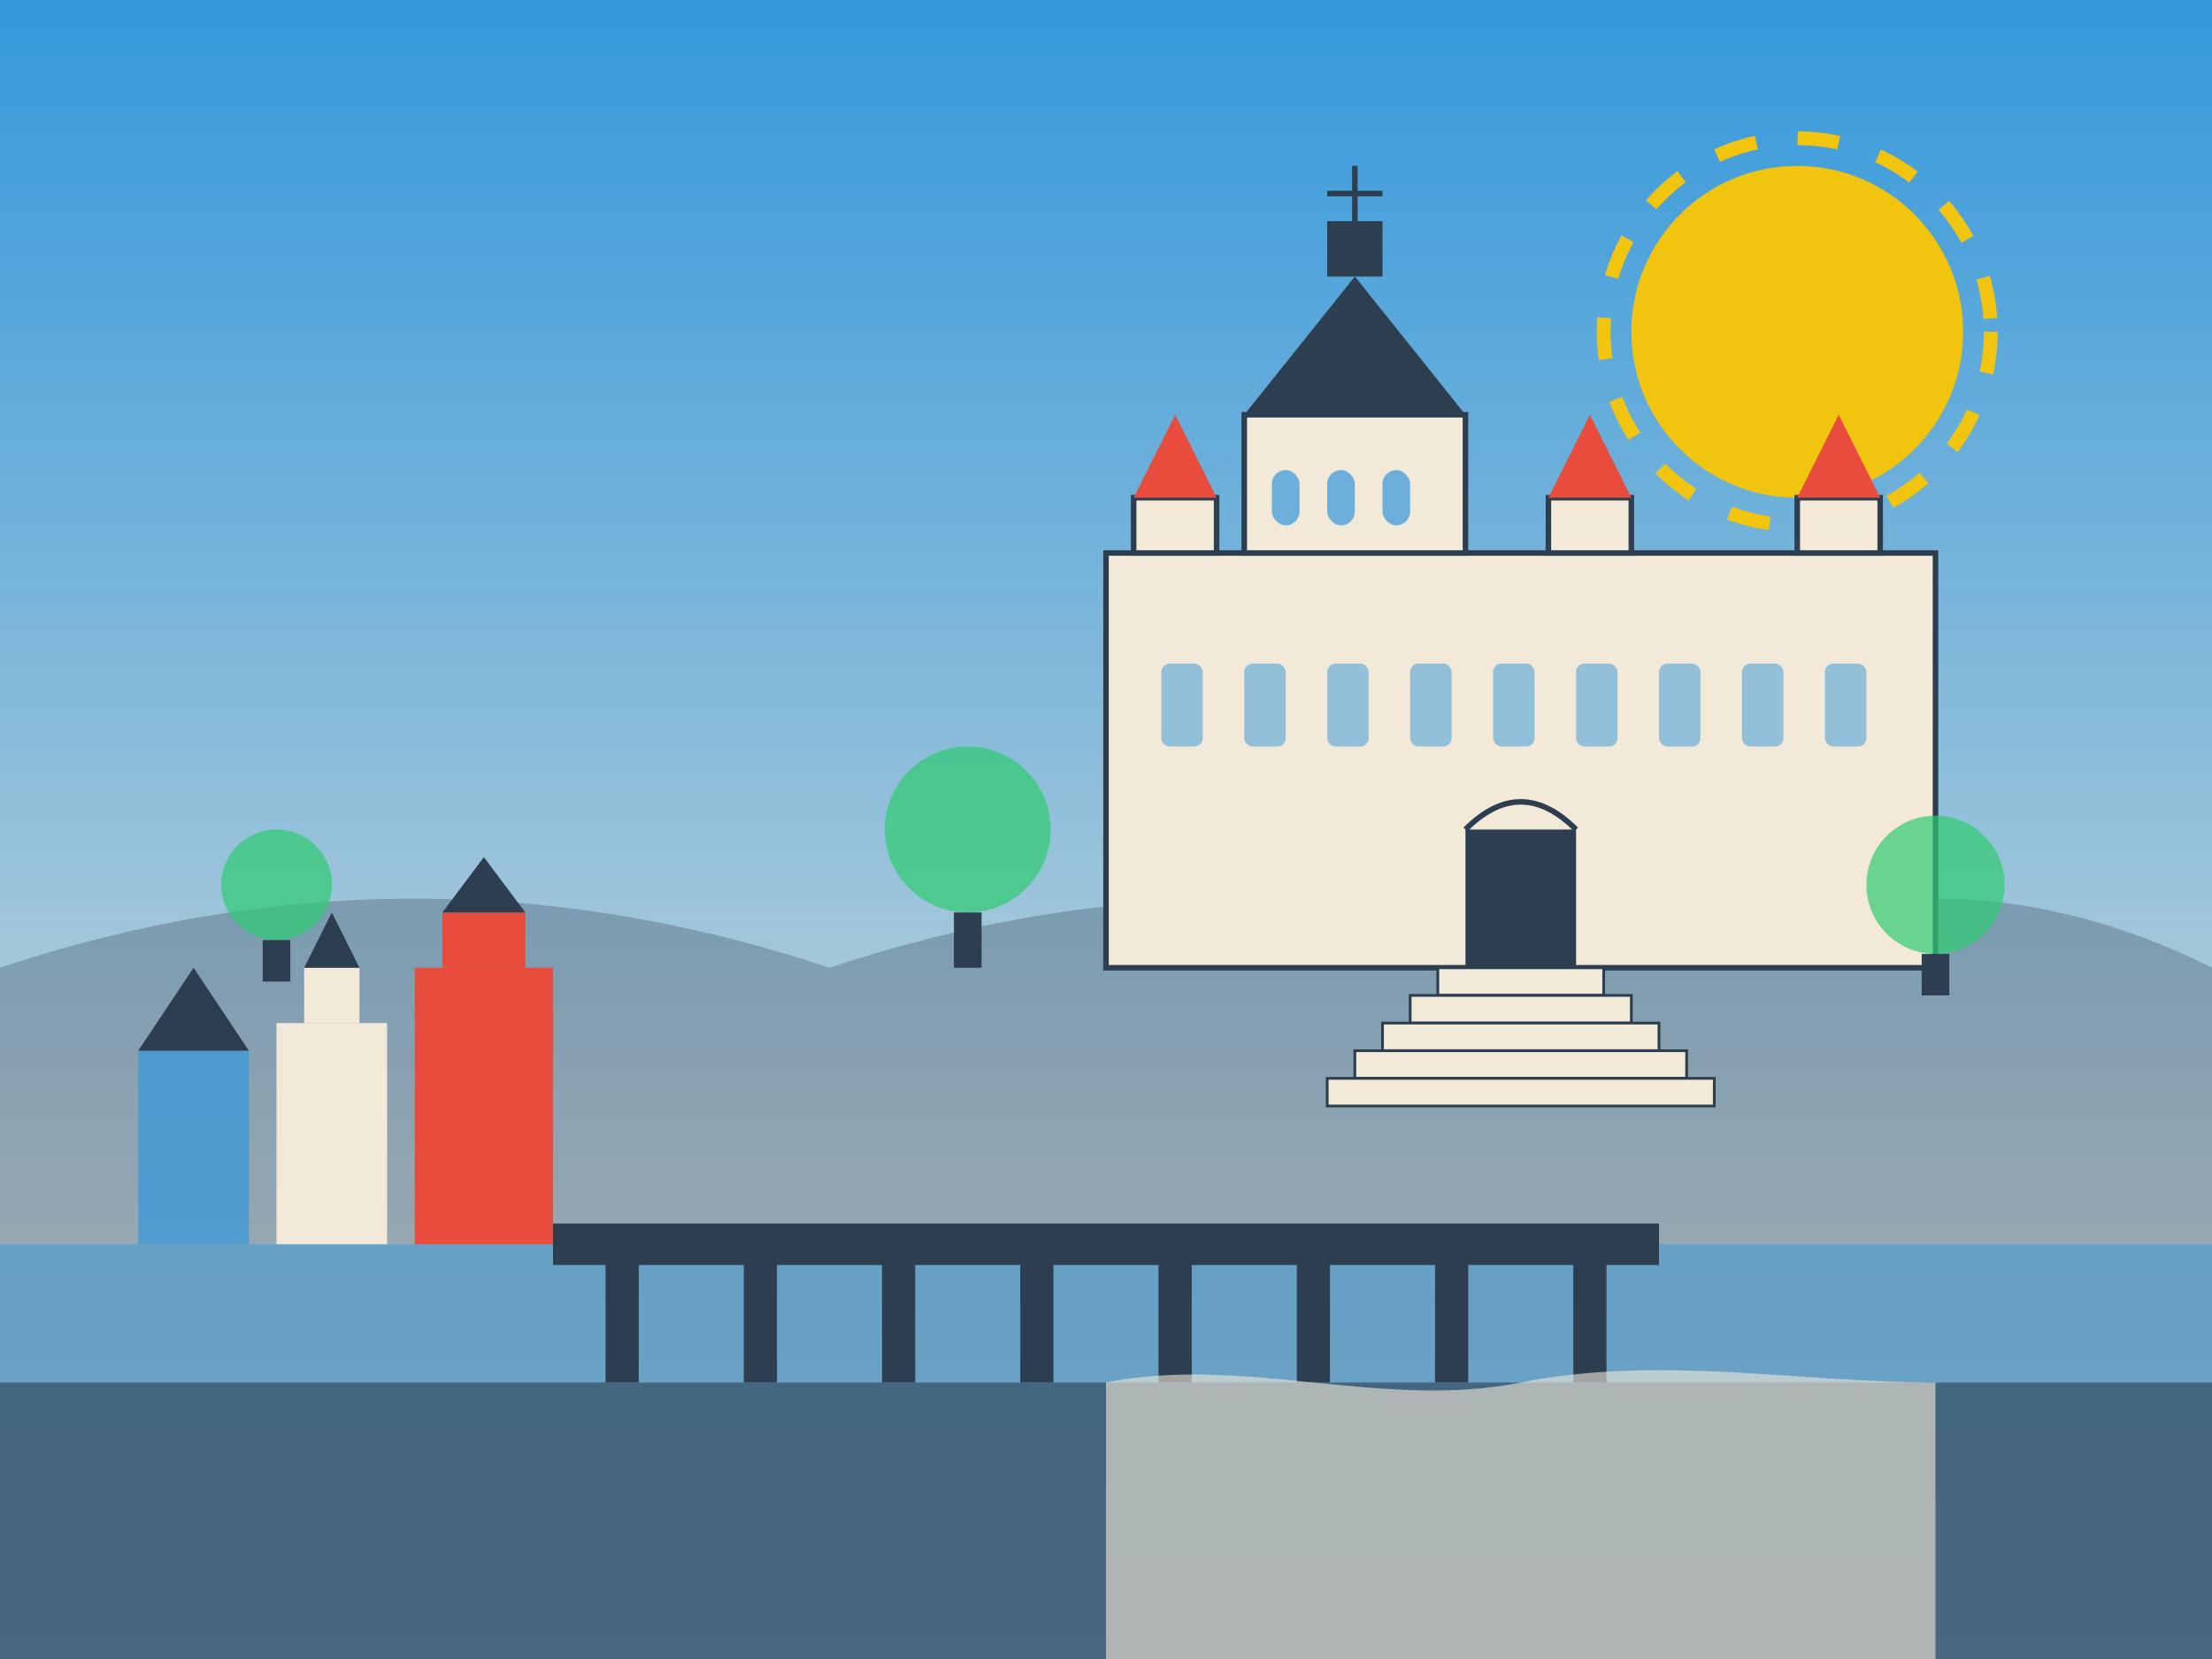 <svg xmlns="http://www.w3.org/2000/svg" viewBox="0 0 800 600" width="800" height="600">
  <!-- Sky background with gradient -->
  <defs>
    <linearGradient id="skyGradient" x1="0%" y1="0%" x2="0%" y2="100%">
      <stop offset="0%" stop-color="#3498DB" />
      <stop offset="100%" stop-color="#F3E9D9" />
    </linearGradient>
  </defs>
  <rect x="0" y="0" width="800" height="600" fill="url(#skyGradient)" />
  
  <!-- Sun in retro style -->
  <circle cx="650" cy="120" r="60" fill="#F1C40F" />
  <circle cx="650" cy="120" r="70" stroke="#F1C40F" stroke-width="5" stroke-dasharray="15 15" fill="none" />
  
  <!-- Distant hills -->
  <path d="M0 350 Q 150 300, 300 350 Q 450 300, 600 350 Q 700 300, 800 350 L 800 600 L 0 600 Z" fill="#2C3E50" opacity="0.3" />
  
  <!-- Vltava river -->
  <path d="M0 450 L 800 450 L 800 600 L 0 600 Z" fill="#3498DB" opacity="0.5" />
  
  <!-- Charles Bridge -->
  <path d="M200 450 L 600 450" stroke="#2C3E50" stroke-width="15" />
  <path d="M225 450 L 225 500" stroke="#2C3E50" stroke-width="12" />
  <path d="M275 450 L 275 500" stroke="#2C3E50" stroke-width="12" />
  <path d="M325 450 L 325 500" stroke="#2C3E50" stroke-width="12" />
  <path d="M375 450 L 375 500" stroke="#2C3E50" stroke-width="12" />
  <path d="M425 450 L 425 500" stroke="#2C3E50" stroke-width="12" />
  <path d="M475 450 L 475 500" stroke="#2C3E50" stroke-width="12" />
  <path d="M525 450 L 525 500" stroke="#2C3E50" stroke-width="12" />
  <path d="M575 450 L 575 500" stroke="#2C3E50" stroke-width="12" />
  
  <!-- Old Town buildings -->
  <rect x="150" y="350" width="50" height="100" fill="#E74C3C" />
  <rect x="160" y="330" width="30" height="20" fill="#E74C3C" />
  <polygon points="160,330 190,330 175,310" fill="#2C3E50" />
  
  <rect x="100" y="370" width="40" height="80" fill="#F3E9D9" />
  <rect x="110" y="350" width="20" height="20" fill="#F3E9D9" />
  <polygon points="110,350 130,350 120,330" fill="#2C3E50" />
  
  <rect x="50" y="380" width="40" height="70" fill="#3498DB" opacity="0.7" />
  <polygon points="50,380 90,380 70,350" fill="#2C3E50" />
  
  <!-- Prague Castle main elements -->
  <rect x="400" y="200" width="300" height="150" fill="#F3E9D9" stroke="#2C3E50" stroke-width="2" />
  
  <!-- St. Vitus Cathedral -->
  <rect x="450" y="150" width="80" height="50" fill="#F3E9D9" stroke="#2C3E50" stroke-width="2" />
  <polygon points="450,150 530,150 490,100" fill="#2C3E50" />
  <rect x="480" y="80" width="20" height="20" fill="#2C3E50" />
  <line x1="490" y1="80" x2="490" y2="60" stroke="#2C3E50" stroke-width="2" />
  <line x1="480" y1="70" x2="500" y2="70" stroke="#2C3E50" stroke-width="2" />
  
  <!-- Cathedral windows -->
  <rect x="460" y="170" width="10" height="20" fill="#3498DB" opacity="0.7" rx="5" ry="5" />
  <rect x="480" y="170" width="10" height="20" fill="#3498DB" opacity="0.7" rx="5" ry="5" />
  <rect x="500" y="170" width="10" height="20" fill="#3498DB" opacity="0.7" rx="5" ry="5" />
  
  <!-- Castle towers -->
  <rect x="410" y="180" width="30" height="20" fill="#F3E9D9" stroke="#2C3E50" stroke-width="2" />
  <polygon points="410,180 440,180 425,150" fill="#E74C3C" />
  
  <rect x="560" y="180" width="30" height="20" fill="#F3E9D9" stroke="#2C3E50" stroke-width="2" />
  <polygon points="560,180 590,180 575,150" fill="#E74C3C" />
  
  <rect x="650" y="180" width="30" height="20" fill="#F3E9D9" stroke="#2C3E50" stroke-width="2" />
  <polygon points="650,180 680,180 665,150" fill="#E74C3C" />
  
  <!-- Castle windows -->
  <rect x="420" y="240" width="15" height="30" fill="#3498DB" opacity="0.5" rx="3" ry="3" />
  <rect x="450" y="240" width="15" height="30" fill="#3498DB" opacity="0.5" rx="3" ry="3" />
  <rect x="480" y="240" width="15" height="30" fill="#3498DB" opacity="0.5" rx="3" ry="3" />
  <rect x="510" y="240" width="15" height="30" fill="#3498DB" opacity="0.5" rx="3" ry="3" />
  <rect x="540" y="240" width="15" height="30" fill="#3498DB" opacity="0.5" rx="3" ry="3" />
  <rect x="570" y="240" width="15" height="30" fill="#3498DB" opacity="0.5" rx="3" ry="3" />
  <rect x="600" y="240" width="15" height="30" fill="#3498DB" opacity="0.5" rx="3" ry="3" />
  <rect x="630" y="240" width="15" height="30" fill="#3498DB" opacity="0.5" rx="3" ry="3" />
  <rect x="660" y="240" width="15" height="30" fill="#3498DB" opacity="0.5" rx="3" ry="3" />
  
  <!-- Castle entrance -->
  <rect x="530" y="300" width="40" height="50" fill="#2C3E50" />
  <path d="M530 300 Q 550 280, 570 300" fill="none" stroke="#2C3E50" stroke-width="2" />
  
  <!-- Steps leading to castle -->
  <rect x="520" y="350" width="60" height="10" fill="#F3E9D9" stroke="#2C3E50" stroke-width="1" />
  <rect x="510" y="360" width="80" height="10" fill="#F3E9D9" stroke="#2C3E50" stroke-width="1" />
  <rect x="500" y="370" width="100" height="10" fill="#F3E9D9" stroke="#2C3E50" stroke-width="1" />
  <rect x="490" y="380" width="120" height="10" fill="#F3E9D9" stroke="#2C3E50" stroke-width="1" />
  <rect x="480" y="390" width="140" height="10" fill="#F3E9D9" stroke="#2C3E50" stroke-width="1" />
  
  <!-- Foreground with path -->
  <path d="M0 500 L 800 500 L 800 600 L 0 600 Z" fill="#2C3E50" opacity="0.6" />
  <path d="M400 500 C 450 490, 500 510, 550 500 C 600 490, 650 500, 700 500 L 700 600 L 400 600 Z" fill="#F3E9D9" opacity="0.6" />
  
  <!-- Decorative trees in retro style -->
  <circle cx="350" cy="300" r="30" fill="#2ECC71" opacity="0.7" />
  <rect x="345" y="330" width="10" height="20" fill="#2C3E50" />
  
  <circle cx="700" cy="320" r="25" fill="#2ECC71" opacity="0.7" />
  <rect x="695" y="345" width="10" height="15" fill="#2C3E50" />
  
  <circle cx="100" cy="320" r="20" fill="#2ECC71" opacity="0.7" />
  <rect x="95" y="340" width="10" height="15" fill="#2C3E50" />
</svg>

